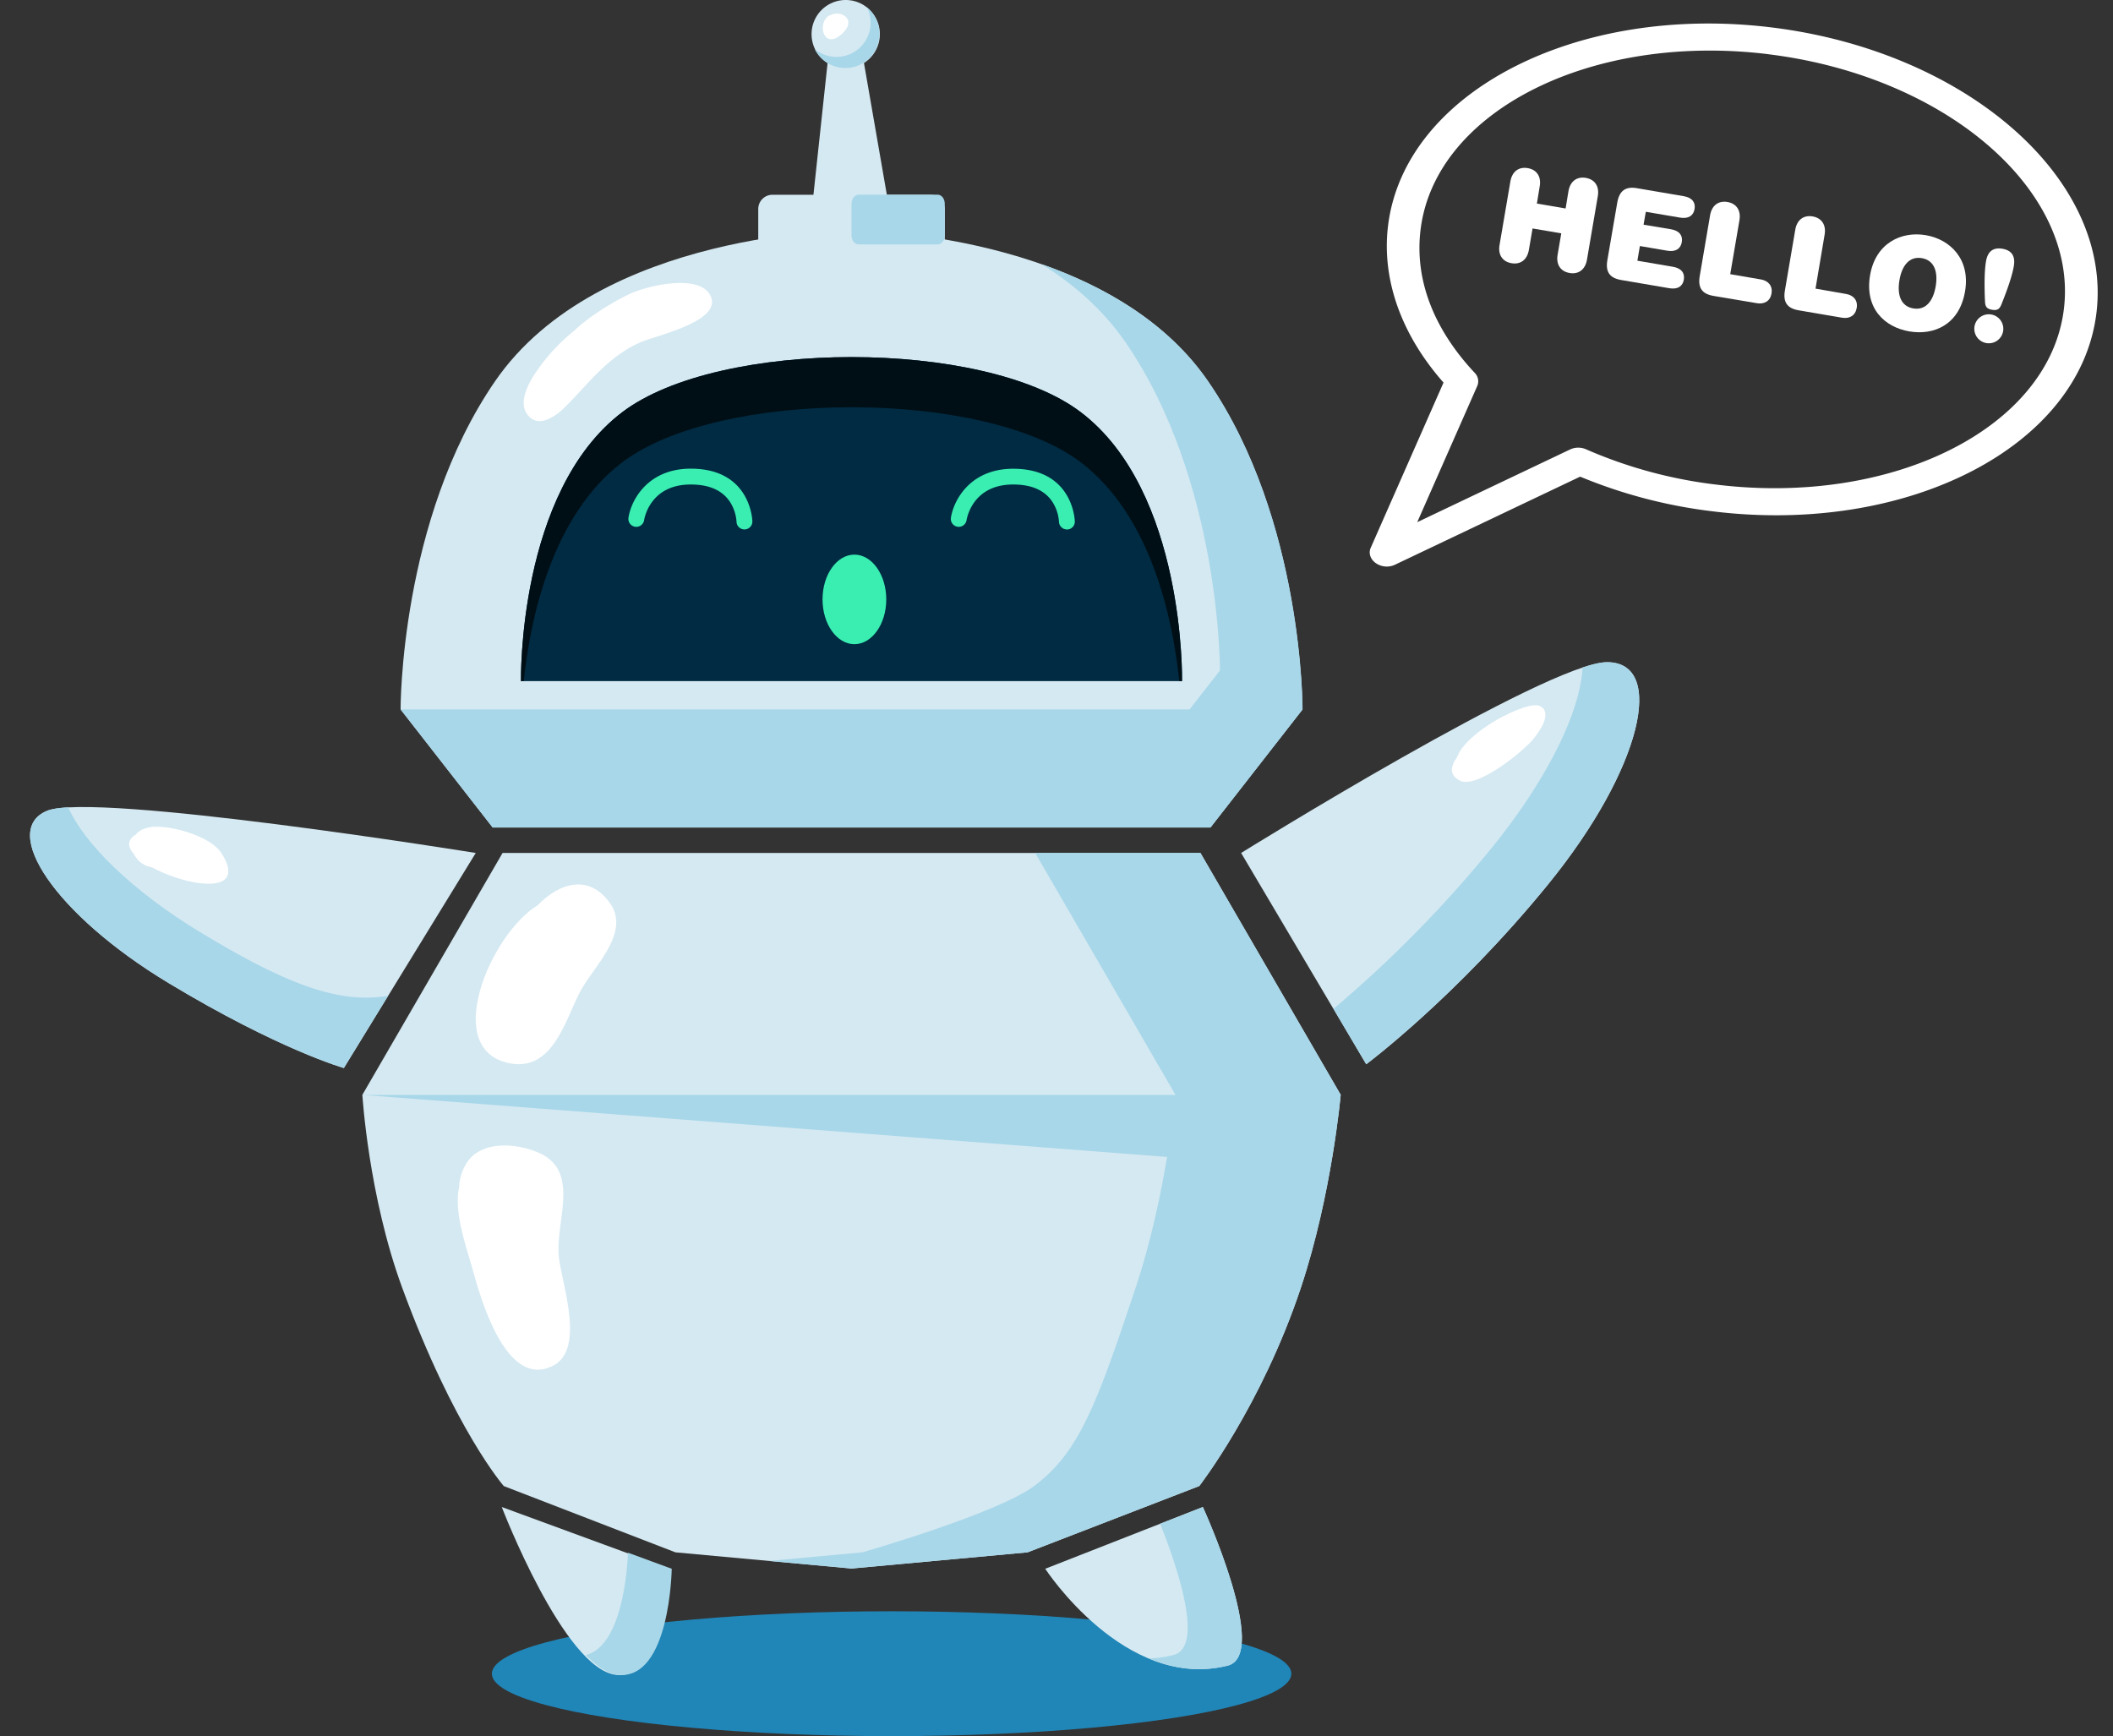 <?xml version="1.0" encoding="UTF-8"?><svg xmlns="http://www.w3.org/2000/svg" xmlns:xlink="http://www.w3.org/1999/xlink" height="762.8" preserveAspectRatio="xMidYMid meet" version="1.0" viewBox="-13.2 0.0 928.3 762.8" width="928.3" zoomAndPan="magnify"><rect x="-13.2" y="0.0" width="928.3" height="762.8" fill="#333333" stroke="none"/><g data-name="Layer 2"><g data-name="Layer 2"><g id="change1_1"><ellipse cx="378.51" cy="735.32" fill="#2085b7" rx="175.62" ry="27.43"/></g><g id="change2_1"><path d="M517.51,167.51c-45.64-66.38-156.62-66.38-156.62-66.38s-111,0-156.61,66.38c-41.89,60.92-41.49,144.17-41.49,144.17l40.45,51.86H518.55L559,311.68S559.39,228.43,517.51,167.51Z" fill="#d5e9f2"/></g><g id="change3_1"><path d="M517.57,167.51c-17.89-26-45.83-41.85-73.18-51.47,14.15,8.81,27,20,36.88,34.35,41.88,60.93,41.49,144.17,41.49,144.17l-40.45,51.86H190l13.35,17.12H518.61l40.45-51.86S559.46,228.43,517.57,167.51Z" fill="#a8d7e9"/></g><g id="change4_1"><path d="M461.5,181c-42.52-32.15-158.69-32.15-201.22,0-46.16,34.91-44.6,118.24-44.6,118.24H506.1S507.67,215.9,461.5,181Z" fill="#002b43"/></g><g id="change5_1"><path d="M216.9,299.23c2.84-27.18,12.28-72.68,43.38-96.2,42.53-32.15,158.7-32.15,201.22,0,31.1,23.52,40.54,69,43.39,96.2h1.21S507.67,215.9,461.5,181c-42.52-32.15-158.69-32.15-201.22,0-46.16,34.91-44.6,118.24-44.6,118.24Z" fill="#000f16"/></g><g id="change2_2"><rect fill="#d5e9f2" height="34.23" rx="6.22" width="81.94" x="319.92" y="85.57"/></g><g id="change2_3"><path d="M342.39 102.16L351.73 15.04 364.17 15.04 379.39 102.68 342.39 102.16z" fill="#d5e9f2"/></g><g id="change2_4"><path d="M373.34,15a15,15,0,1,1-15-15A15,15,0,0,1,373.34,15Z" fill="#d5e9f2"/></g><g id="change3_2"><path d="M367.69,3.29A15,15,0,0,1,344.76,21.6,15,15,0,1,0,367.69,3.29Z" fill="#a8d7e9"/></g><g id="change3_3"><path d="M203.24 363.54L518.55 363.54 559 311.68 162.79 311.68 203.24 363.54z" fill="#a8d7e9"/></g><g id="change3_4"><path d="M401.86,103.39c0,2.19-1.39,4-3.11,4H364c-1.71,0-3.11-1.77-3.11-4V89.53c0-2.19,1.4-4,3.11-4h34.75c1.72,0,3.11,1.77,3.11,4Z" fill="#a8d7e9"/></g><g id="change6_1"><path d="M298.83,129.74c-5.06-9.67-27.92-4.14-35.39-.61-6.11,2.88-17.15,9.27-24.19,16a82.92,82.92,0,0,0-14.92,15.47c-3.61,4.85-10.41,14.84-6.05,21.21,4.8,7,12.9.93,16.92-3.11,10.47-10.53,18.51-21.81,32.71-28.22C274.89,147.37,304.79,141.14,298.83,129.74Z" fill="#fff"/></g><g id="change6_2"><path d="M352.31,6.37c-7.08,1.71-4.38,16.51,4.34,8.54C363.57,8.58,356.32,4.59,352.31,6.37Z" fill="#fff"/></g><g id="change2_5"><path d="M575.81,481,514.19,374.74H207.59L146,481s2.64,44.29,17.5,84.77c22.85,62.23,44.63,87.12,44.63,87.12L283.53,682l76.68,7.05v.13s.51-.07.68-.07.69.07.69.07v-.13L438.26,682l75.42-29.13s27.36-35.26,44.63-87.12C571.93,524.87,575.81,481,575.81,481Z" fill="#d5e9f2"/></g><g id="change3_5"><path d="M514.19,374.74h-72.6L503.21,481s-3.88,43.85-17.5,84.77c-17.27,51.86-25,72.51-44.63,87.12C424.86,665,365.66,682,365.66,682l-41.07,3.78,35.62,3.27v.13s.51-.07.68-.07.69.07.69.07v-.13L438.26,682l75.42-29.13s27.36-35.26,44.63-87.12c13.62-40.92,17.5-84.77,17.5-84.77Z" fill="#a8d7e9"/></g><g id="change3_6"><path d="M145.97 481.02L575.81 481.02 559.06 512.89 145.97 481.02z" fill="#a8d7e9"/></g><g id="change6_3"><path d="M232.26,551.5c-1.23-15.42,9.3-36.68-8.3-44.83-9-4.18-24.32-5.9-31.32,3.09a20.9,20.9,0,0,0-4.12,11.79c-2.52,11,3.4,27.09,6.17,37,3.25,11.61,14.55,52.43,35.34,41.31C244.2,592.23,233.16,562.92,232.26,551.5Z" fill="#fff"/></g><g id="change6_4"><path d="M254.87,396.93c-9.35-13.34-22.51-8.89-31.87.79-20.83,12.68-42.95,64.49-11.46,69.56,18.16,2.92,23.72-19.2,29.88-31.16C247.06,425.15,264.05,410,254.87,396.93Z" fill="#fff"/></g><g id="change2_6"><path d="M532.06,374.74s134.84-83.81,160.77-83.81,15.55,46.68-25.93,97.66c-40.26,49.46-79.87,79-79.87,79Z" fill="#d5e9f2"/></g><g id="change3_7"><path d="M692.83,290.93c-2.6,0-6.28.84-10.8,2.35-.74,18.23-14.48,48-40,79.37a532.85,532.85,0,0,1-69.38,70.56L587,467.54s39.61-29.49,79.87-79C708.38,337.61,718.76,290.93,692.83,290.93Z" fill="#a8d7e9"/></g><g id="change2_7"><path d="M195.81,374.74S28.06,347.65,7.42,356.24s3.29,45.41,53.45,75.65c48.67,29.34,77,37.33,77,37.33Z" fill="#d5e9f2"/></g><g id="change3_8"><path d="M7.42,356.24c2.06-.86,5.27-1.35,9.38-1.55,6.72,15.48,27.65,36.59,58.53,55.21,33.42,20.14,58.79,31.73,82,27.57l-19.47,31.75s-28.34-8-77-37.33C10.71,401.65-13.23,364.83,7.42,356.24Z" fill="#a8d7e9"/></g><g id="change6_5"><path d="M84.14,374.91c-4.75-7.56-21.61-12.09-29.53-11.67-4.08.22-6.78,1.62-8.32,3.55-3.73,2.34-3.38,5.37-.66,8.41A10.75,10.75,0,0,0,53.22,381v-.14C68.7,389.42,96.17,394,84.14,374.91Z" fill="#fff"/></g><g id="change6_6"><path d="M663.82,310.43c-3.55-2.32-13.85,2.92-16.77,4.36-4.89,2.4-17.52,10.34-20.15,17.93-2.94,4-3.46,7.88,1.39,10.29,7.33,3.64,27.7-12.86,32.11-18.29C663.16,321.33,668.67,313.61,663.82,310.43Z" fill="#fff"/></g><g id="change2_8"><path d="M207.24,662.09s27.37,71.4,50.3,73.74,23.59-46.61,23.59-46.61Z" fill="#d5e9f2"/></g><g id="change3_9"><path d="M262.69,682.16c-.27,6.93-2.39,40.72-18.5,45,4.71,4.92,9.51,8.2,14.13,8.67,22.92,2.33,23.59-46.61,23.59-46.61Z" fill="#a8d7e9"/></g><g id="change2_9"><path d="M446,689.22s35,53.8,80.12,42.56c18.87-4.71-10.89-69.69-10.89-69.69Z" fill="#d5e9f2"/></g><g id="change3_10"><path d="M515.27,662.09l-18.78,7.36c7.57,19,19.52,54.24,5.81,57.66a51.58,51.58,0,0,1-10.88,1.51c10.45,4.38,22.2,6.28,34.74,3.16C545,727.07,515.27,662.09,515.27,662.09Z" fill="#a8d7e9"/></g><g id="change7_1"><path d="M313.85,232.6a3.48,3.48,0,0,1-3.48-3.44,18.36,18.36,0,0,0-2.69-8.37c-3.3-5.26-9.16-7.93-17.4-7.93h-.17c-17.78.08-20.23,15-20.32,15.62a3.48,3.48,0,0,1-6.89-1C264,220,271.13,206,290.08,205.9h.2c26.48,0,27.06,22.95,27.06,23.18a3.48,3.48,0,0,1-3.45,3.52Z" fill="#3aedb1"/></g><g id="change7_2"><path d="M455.52,232.6a3.49,3.49,0,0,1-3.49-3.44,18.36,18.36,0,0,0-2.69-8.37c-3.3-5.26-9.16-7.93-17.4-7.93h-.16c-17.79.08-20.23,15-20.33,15.62a3.48,3.48,0,0,1-6.89-1c1.12-7.41,8.23-21.46,27.19-21.54h.19c26.49,0,27.06,22.95,27.06,23.18a3.48,3.48,0,0,1-3.44,3.52Z" fill="#3aedb1"/></g><g id="change7_3"><path d="M376.16,263.34c0,10.86-6.27,19.67-14,19.67s-14-8.81-14-19.67,6.27-19.67,14-19.67S376.16,252.48,376.16,263.34Z" fill="#3aedb1"/></g><g id="change6_7"><path d="M595,248.84a8.29,8.29,0,0,1-3.77-1.44c-2.38-1.68-3.28-4.37-2.25-6.7l32-72.62c-18.63-21.11-27.27-45.46-24.36-69,7.25-58.6,82.94-97.63,168.73-87S915.06,79,907.81,137.63s-82.94,97.63-168.73,87A220.12,220.12,0,0,1,681,209.41l-81.45,38.74A8.21,8.21,0,0,1,595,248.84Zm168.9-225c-77.91-9.64-146.55,24.92-153,77-2.69,21.72,5.53,43.48,23.75,62.93a5.24,5.24,0,0,1,1.17,5.77l-26.39,59.87,67.28-32a8.47,8.47,0,0,1,6.92,0,202.36,202.36,0,0,0,56.88,15.46c77.92,9.64,146.56-24.92,153-77S841.84,33.5,763.92,23.86Z" fill="#fff"/></g><g id="change6_8"><path d="M675.87,84c.74-4.32,3.65-6.53,7.63-5.85s6,3.73,5.27,8L684,114.09c-.74,4.31-3.65,6.53-7.63,5.85s-6-3.73-5.27-8l1.61-9.42-12.62-2.15-1.61,9.42c-.73,4.31-3.65,6.53-7.63,5.85s-6-3.73-5.26-8l4.76-27.93c.73-4.31,3.65-6.53,7.63-5.85s6,3.73,5.26,8L662,89.44l12.62,2.15Z" fill="#fff"/></g><g id="change6_9"><path d="M697.29,89.11c.92-5.38,3.67-7.28,8.66-6.43l20.52,3.5c3.87.66,5.28,2.86,4.8,5.66s-2.54,4.42-6.41,3.76l-15-2.55-1,5.66,12,2c3.87.66,5.28,2.87,4.8,5.67s-2.54,4.42-6.41,3.76l-12-2.05-1.1,6.45,15.59,2.66c3.87.66,5.28,2.86,4.81,5.66s-2.54,4.42-6.41,3.76l-21.14-3.61c-5-.85-7-3.55-6-8.93Z" fill="#fff"/></g><g id="change6_10"><path d="M760.42,122.77c3.3.57,5.22,2.86,4.66,6.17s-3.13,4.83-6.44,4.26L739.58,130c-5-.85-7-3.55-6-8.94l4.51-26.47c.73-4.31,3.65-6.53,7.63-5.85s6,3.73,5.27,8l-4.05,23.72Z" fill="#fff"/></g><g id="change6_11"><path d="M797.84,129.15c3.31.56,5.23,2.85,4.66,6.16s-3.13,4.83-6.44,4.27L777,136.33c-5-.85-7-3.55-6-8.93l4.51-26.47c.73-4.32,3.65-6.53,7.63-5.85s6,3.73,5.27,8l-4,23.72Z" fill="#fff"/></g><g id="change6_12"><path d="M832.84,103.32c10.71,1.82,19.67,10.56,17.26,24.69-2.49,14.64-13.64,19.43-24.46,17.59s-19.75-10.06-17.26-24.69C810.79,106.78,822.13,101.49,832.84,103.32Zm-1.72,10.09c-5.38-.91-8.73,3.13-9.84,9.69s.69,11.49,6.08,12.4,8.72-3.12,9.84-9.68S836.5,114.33,831.12,113.41Z" fill="#fff"/></g><g id="change6_13"><path d="M861.61,138.17a6.37,6.37,0,1,1-7.35,5.21A6.36,6.36,0,0,1,861.61,138.17Zm4.92-28.88c4.37.75,5.68,3.56,5,7.6s-2.68,10-5.47,16.9c-.79,1.94-1.73,2.71-4.09,2.3s-3-1.43-3.09-3.53c-.35-7.44-.26-13.71.43-17.75S862.15,108.55,866.53,109.29Z" fill="#fff"/></g></g></g></svg>